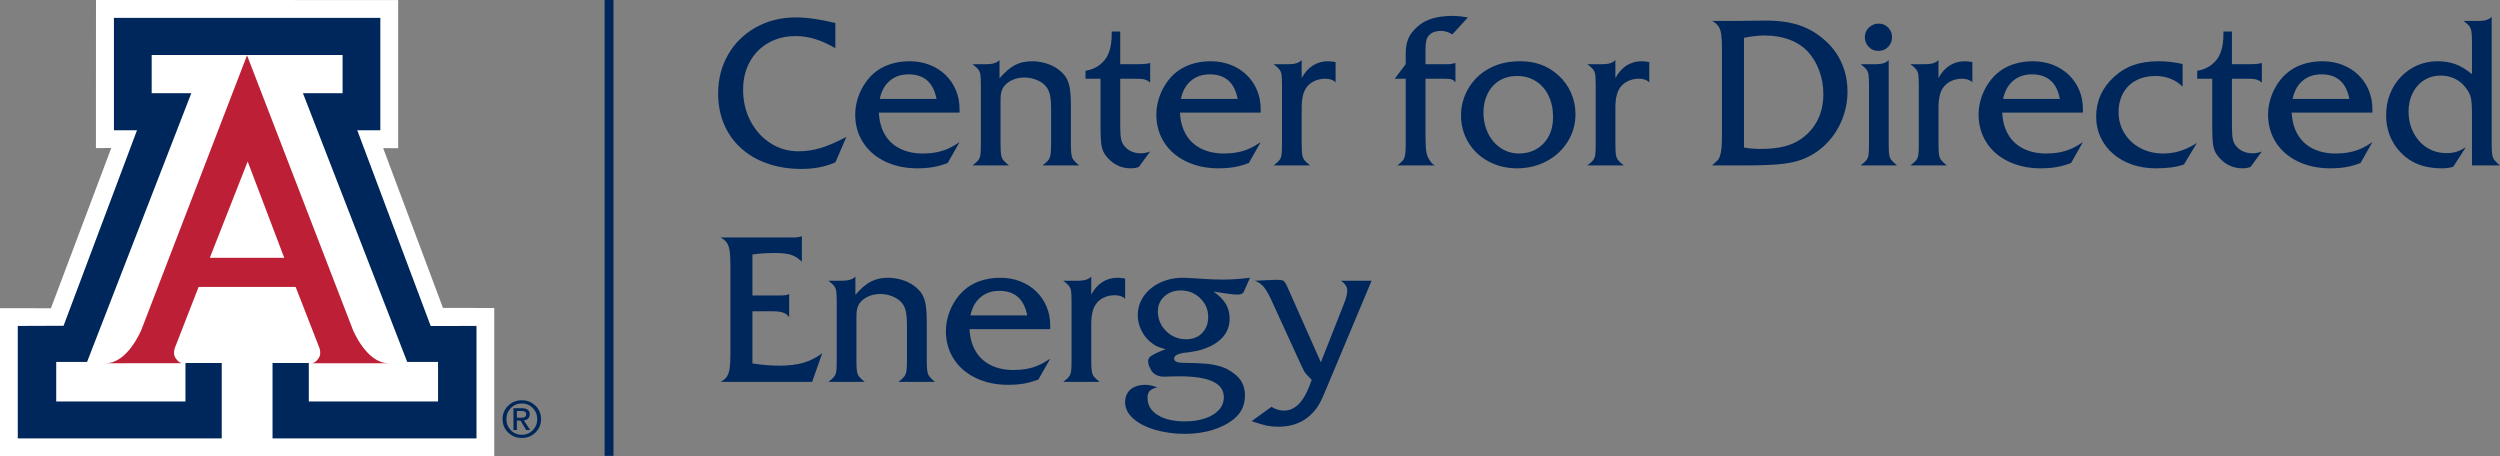 <?xml version="1.0" encoding="iso-8859-1"?>
<!-- Generator: Adobe Illustrator 28.0.0, SVG Export Plug-In . SVG Version: 6.00 Build 0)  -->
<svg version="1.1" id="Layer_1" xmlns="http://www.w3.org/2000/svg" xmlns:xlink="http://www.w3.org/1999/xlink" x="0px" y="0px"
	 viewBox="0 0 191.771 35" style="enable-background:new 0 0 191.771 35;" xml:space="preserve">
<rect x="0" y="0" width="191.771" height="35" fill="#808080" stroke="none"/>
<g>
	<g>
		<path style="fill:#00275B;" d="M41.075,31.123c0.286,0.279,0.429,0.622,0.429,1.028c0,0.404-0.143,0.746-0.428,1.026
			c-0.286,0.279-0.635,0.419-1.049,0.419s-0.763-0.14-1.049-0.419c-0.284-0.28-0.427-0.622-0.427-1.026
			c0-0.406,0.143-0.749,0.428-1.028c0.286-0.28,0.635-0.419,1.048-0.419C40.439,30.704,40.789,30.843,41.075,31.123 M40.867,31.297
			c-0.228-0.232-0.509-0.349-0.84-0.349c-0.332,0-0.611,0.117-0.839,0.349c-0.229,0.233-0.342,0.517-0.342,0.854
			c0,0.336,0.113,0.621,0.342,0.853c0.228,0.232,0.507,0.347,0.839,0.347c0.33,0,0.61-0.115,0.839-0.347
			c0.228-0.232,0.343-0.517,0.343-0.853C41.209,31.814,41.095,31.53,40.867,31.297 M39.387,31.314h0.132h0.537
			c0.181,0,0.323,0.04,0.426,0.12c0.102,0.08,0.154,0.191,0.154,0.333c0,0.154-0.052,0.276-0.155,0.364
			c-0.077,0.065-0.175,0.107-0.296,0.123l0.481,0.732h-0.152h-0.153l-0.433-0.722l-0.279,0.001v0.721h-0.131h-0.131V31.314z
			 M39.649,32.042h0.356c0.124,0,0.214-0.022,0.271-0.066c0.058-0.044,0.086-0.113,0.086-0.208c0-0.083-0.028-0.143-0.086-0.183
			c-0.057-0.038-0.147-0.058-0.271-0.058h-0.356V32.042z"/>
	</g>
	<polygon style="fill:#FFFFFF;" points="7.363,0 7.358,11.357 8.535,11.354 3.906,23.646 0,23.64 0,35 37.914,35 37.914,23.625 
		33.981,23.621 29.392,11.363 30.543,11.369 30.543,0.004 	"/>
	<g>
		<path style="fill:#BD2036;" d="M18.95,4.244l8.121,21.057c0,0,1.04,2.562,2.73,2.562h-5.912c0,0,0.296,0.044,0.592-0.449
			c0.17-0.282,0.027-0.705,0.027-0.705l-1.829-4.7H18.95h-3.714l-1.831,4.7c0,0-0.139,0.423,0.029,0.705
			c0.295,0.493,0.591,0.449,0.591,0.449H8.113c1.689,0,2.731-2.562,2.731-2.562L18.95,4.244z"/>
	</g>
	<polygon style="fill:#00275B;" points="18.957,4.218 26.279,4.218 26.279,7.147 23.237,7.147 31.236,27.761 33.601,27.761 
		33.601,30.794 23.688,30.794 23.688,27.843 20.905,27.843 20.905,33.628 36.551,33.628 36.551,25.002 33.038,25.008 27.406,9.993 
		29.175,9.993 29.175,1.372 18.957,1.372 8.739,1.372 8.739,9.993 10.509,9.993 4.876,24.989 1.363,25.002 1.363,33.628 
		17.009,33.628 17.009,27.843 14.226,27.843 14.226,30.794 4.313,30.794 4.313,27.761 6.679,27.761 14.676,7.147 11.635,7.147 
		11.635,4.218 	"/>
	<polygon style="fill:#FFFFFF;" points="18.943,19.777 21.804,19.777 18.999,12.39 16.095,19.777 	"/>
	<rect x="46.379" y="0" style="fill:#00275B;" width="0.679" height="34.968"/>
	<g>
		<path style="fill:#00275B;" d="M98.752,22.008c-0.141-0.312-0.257-0.475-0.351-0.491c-0.072-0.036-0.241-0.054-0.506-0.054
			l-1.627,0.07c0.28,0.119,0.505,0.277,0.674,0.475c0.168,0.197,0.364,0.537,0.587,1.019l2.227,4.866
			c0.114,0.254,0.2,0.433,0.257,0.537s0.123,0.199,0.198,0.284c0.075,0.086,0.212,0.227,0.409,0.425l-0.164,0.443
			c-0.249,0.644-0.535,1.124-0.86,1.441c-0.324,0.316-0.696,0.474-1.117,0.474c-0.301,0-0.618-0.096-0.95-0.288l-1.518,1.098
			c0.473,0.166,0.853,0.279,1.141,0.339c0.288,0.059,0.588,0.089,0.899,0.089c0.446,0,0.863-0.061,1.249-0.183
			c0.387-0.122,0.731-0.305,1.032-0.549c0.28-0.228,0.515-0.48,0.704-0.755c0.19-0.275,0.386-0.661,0.588-1.16l3.589-8.555h-2.359
			c0.327,0.218,0.491,0.472,0.491,0.763c0,0.264-0.086,0.604-0.257,1.019l-1.767,4.477L98.752,22.008z M92.064,22.872
			c0.41,0.394,0.615,0.877,0.615,1.448c0,0.503-0.156,0.913-0.467,1.23c-0.311,0.316-0.719,0.475-1.222,0.475
			c-0.602,0-1.115-0.209-1.538-0.627c-0.423-0.418-0.634-0.925-0.634-1.522c0-0.457,0.167-0.837,0.502-1.14
			c0.335-0.304,0.748-0.456,1.242-0.456C91.153,22.28,91.654,22.477,92.064,22.872 M93.808,21.447c-0.514,0-1.051-0.021-1.612-0.062
			c-0.778-0.052-1.266-0.078-1.463-0.078c-0.639,0-1.224,0.127-1.756,0.381c-0.532,0.255-0.948,0.6-1.249,1.036
			c-0.301,0.436-0.452,0.921-0.452,1.456c0,0.373,0.081,0.737,0.242,1.089c0.16,0.354,0.386,0.66,0.677,0.919
			c0.192,0.166,0.366,0.287,0.522,0.362c0.155,0.075,0.386,0.155,0.692,0.238c-0.373,0.145-0.655,0.266-0.844,0.362
			c-0.19,0.096-0.319,0.184-0.39,0.264c-0.07,0.081-0.105,0.175-0.105,0.284c0,0.141,0.039,0.3,0.117,0.479
			c0.078,0.179,0.171,0.323,0.28,0.432c0.218,0.192,0.486,0.288,0.802,0.288c0.156,0,0.283-0.005,0.382-0.015
			c0.202-0.011,0.472-0.016,0.809-0.016c1.147,0,2.004,0.132,2.569,0.397c0.566,0.265,0.849,0.67,0.849,1.215
			c0,0.363-0.125,0.683-0.374,0.961c-0.249,0.278-0.601,0.494-1.055,0.65c-0.454,0.156-0.972,0.234-1.553,0.234
			c-0.877,0-1.575-0.163-2.094-0.487c-0.519-0.324-0.778-0.767-0.778-1.327c0-0.234,0.061-0.412,0.183-0.534
			c0.121-0.122,0.31-0.206,0.564-0.253c-0.317-0.135-0.62-0.202-0.911-0.202c-0.322,0-0.601,0.055-0.837,0.164
			s-0.415,0.263-0.537,0.463c-0.122,0.199-0.183,0.437-0.183,0.712c0,0.452,0.204,0.863,0.611,1.234
			c0.408,0.371,0.966,0.662,1.674,0.872s1.483,0.315,2.324,0.315c0.379,0,0.747-0.026,1.105-0.078
			c0.358-0.052,0.692-0.126,1.001-0.222c0.308-0.096,0.603-0.215,0.883-0.358c0.281-0.142,0.532-0.305,0.755-0.486
			c0.561-0.457,0.841-1.054,0.841-1.791c0-0.482-0.122-0.892-0.366-1.23c-0.171-0.223-0.402-0.429-0.693-0.619
			c-0.29-0.189-0.578-0.323-0.864-0.401c-0.342-0.098-0.704-0.164-1.086-0.198c-0.381-0.034-0.956-0.056-1.724-0.066
			c-0.467,0-0.701-0.107-0.701-0.319c0-0.104,0.053-0.191,0.16-0.261c0.106-0.07,0.276-0.129,0.51-0.175
			c0.726-0.073,1.284-0.185,1.674-0.335c0.633-0.228,1.11-0.537,1.432-0.927c0.322-0.389,0.483-0.845,0.483-1.37
			c0-0.425-0.099-0.804-0.296-1.136c-0.197-0.332-0.514-0.649-0.95-0.95c0.919,0.161,1.536,0.241,1.853,0.241
			c0.244,0,0.402-0.07,0.475-0.21l0.482-1.082C95.134,21.4,94.441,21.447,93.808,21.447 M83.906,28.878
			c-0.08-0.107-0.134-0.245-0.159-0.417c-0.027-0.171-0.039-0.446-0.039-0.825v-2.771c0-0.69,0.119-1.202,0.358-1.534
			c0.145-0.213,0.347-0.38,0.607-0.502c0.259-0.122,0.54-0.183,0.841-0.183c0.342,0,0.607,0.091,0.794,0.272v-1.549
			c-0.234-0.041-0.428-0.062-0.584-0.062c-0.436,0-0.825,0.11-1.168,0.331c-0.342,0.22-0.625,0.541-0.848,0.961v-1.385
			c-0.198,0.212-0.525,0.319-0.981,0.319h-1.168c0.218,0.166,0.367,0.303,0.448,0.412c0.08,0.109,0.132,0.242,0.155,0.397
			c0.024,0.156,0.035,0.439,0.035,0.849v4.445c0,0.405-0.011,0.687-0.035,0.845c-0.023,0.158-0.075,0.292-0.155,0.401
			c-0.081,0.109-0.23,0.246-0.448,0.412h2.787C84.133,29.123,83.987,28.984,83.906,28.878 M75.214,22.802
			c0.389-0.327,0.869-0.491,1.44-0.491c1.188,0,1.902,0.628,2.141,1.884h-4.352C74.568,23.593,74.825,23.129,75.214,22.802
			 M80.562,24.974c0-0.53-0.096-1.019-0.288-1.468c-0.192-0.449-0.459-0.837-0.802-1.164c-0.342-0.327-0.747-0.581-1.214-0.763
			c-0.467-0.181-0.976-0.272-1.526-0.272c-0.561,0-1.078,0.082-1.553,0.245c-0.475,0.164-0.892,0.406-1.25,0.728
			c-0.275,0.249-0.516,0.544-0.724,0.884c-0.207,0.34-0.367,0.7-0.479,1.082c-0.111,0.381-0.167,0.767-0.167,1.156
			c0,0.794,0.201,1.505,0.603,2.133c0.403,0.628,0.968,1.116,1.698,1.463c0.729,0.348,1.55,0.522,2.463,0.522
			c0.27,0,0.539-0.013,0.806-0.039c0.267-0.026,0.522-0.069,0.763-0.128c0.241-0.06,0.494-0.139,0.759-0.238l0.911-1.603
			c-0.306,0.207-0.602,0.375-0.887,0.502c-0.286,0.127-0.591,0.22-0.915,0.28c-0.325,0.06-0.663,0.089-1.016,0.089
			c-0.659,0-1.241-0.124-1.744-0.373c-0.503-0.249-0.893-0.61-1.168-1.082c-0.275-0.473-0.428-1.033-0.459-1.682h6.189V24.974z
			 M64.628,21.533h-1.082c0.218,0.166,0.367,0.303,0.448,0.412c0.08,0.109,0.132,0.242,0.155,0.397
			c0.024,0.156,0.035,0.439,0.035,0.849v4.445c0,0.405-0.011,0.687-0.035,0.845c-0.023,0.158-0.075,0.292-0.155,0.401
			c-0.081,0.109-0.23,0.246-0.448,0.412h2.787c-0.213-0.171-0.36-0.31-0.44-0.416c-0.08-0.107-0.134-0.245-0.16-0.417
			c-0.026-0.171-0.038-0.446-0.038-0.825v-3.394c0-0.426,0.075-0.745,0.225-0.958c0.166-0.228,0.39-0.407,0.67-0.537
			c0.28-0.129,0.589-0.194,0.926-0.194c0.348,0,0.676,0.066,0.985,0.198c0.309,0.132,0.544,0.305,0.705,0.518
			c0.129,0.155,0.223,0.364,0.28,0.626c0.057,0.263,0.085,0.617,0.085,1.063v2.678c0,0.363-0.013,0.633-0.038,0.81
			c-0.026,0.176-0.081,0.32-0.164,0.432c-0.083,0.111-0.233,0.25-0.451,0.416h2.81c-0.296-0.233-0.476-0.434-0.541-0.603
			c-0.065-0.169-0.097-0.52-0.097-1.055v-2.857c0-0.638-0.029-1.117-0.086-1.436c-0.057-0.319-0.161-0.598-0.312-0.837
			c-0.16-0.234-0.373-0.443-0.638-0.627c-0.265-0.184-0.57-0.325-0.915-0.424c-0.345-0.099-0.689-0.148-1.031-0.148
			c-0.498,0-0.934,0.097-1.308,0.292s-0.768,0.533-1.183,1.016v-1.401C65.419,21.426,65.09,21.533,64.628,21.533 M59.213,23.876
			c0.384,0,0.669,0.034,0.856,0.101c0.187,0.068,0.343,0.187,0.467,0.358v-1.782c-0.155,0.072-0.345,0.109-0.568,0.109h-2.25v-3.138
			c0.447-0.078,1.025-0.117,1.736-0.117c0.535,0,0.946,0.047,1.234,0.141c0.288,0.093,0.562,0.27,0.822,0.529v-1.962
			c-0.172,0.068-0.385,0.101-0.639,0.101h-5.597c0.213,0.115,0.371,0.246,0.475,0.394c0.103,0.147,0.176,0.353,0.218,0.615
			c0.041,0.262,0.062,0.642,0.062,1.14v6.757c0,0.493-0.019,0.874-0.058,1.141c-0.039,0.267-0.113,0.479-0.222,0.634
			c-0.109,0.156-0.268,0.288-0.475,0.397h7.022l0.778-2.203c-0.451,0.343-0.933,0.588-1.444,0.736
			c-0.511,0.148-1.125,0.222-1.841,0.222c-0.664,0-1.355-0.057-2.071-0.172v-4.001H59.213z"/>
		<path style="fill:#00275B;" d="M188.369,4.929c-0.41-0.153-0.875-0.23-1.394-0.23c-0.55,0-1.064,0.104-1.541,0.311
			c-0.478,0.208-0.898,0.501-1.262,0.88c-0.363,0.379-0.643,0.819-0.84,1.32c-0.198,0.501-0.296,1.039-0.296,1.615
			c0,0.716,0.152,1.366,0.455,1.95c0.304,0.584,0.741,1.073,1.312,1.468c0.348,0.228,0.728,0.397,1.141,0.506
			c0.412,0.109,0.878,0.163,1.397,0.163c0.291,0,0.571-0.039,0.841-0.117l0.973-1.51c-0.28,0.177-0.527,0.297-0.74,0.362
			c-0.213,0.065-0.459,0.097-0.739,0.097c-0.556,0-1.054-0.137-1.495-0.412s-0.789-0.659-1.043-1.152
			c-0.255-0.493-0.382-1.038-0.382-1.635c0-0.519,0.105-0.989,0.316-1.409c0.21-0.421,0.503-0.749,0.879-0.985
			c0.377-0.236,0.803-0.354,1.281-0.354c0.379,0,0.737,0.08,1.074,0.241c0.338,0.161,0.615,0.389,0.833,0.685
			c0.208,0.265,0.34,0.523,0.397,0.775c0.057,0.252,0.086,0.704,0.086,1.358v3.83h2.149c-0.296-0.233-0.477-0.434-0.541-0.603
			c-0.065-0.169-0.098-0.52-0.098-1.055V1.289c-0.197,0.213-0.527,0.319-0.988,0.319h-1.16c0.212,0.161,0.359,0.296,0.439,0.405
			c0.081,0.109,0.134,0.256,0.16,0.44c0.026,0.184,0.039,0.456,0.039,0.814v2.421C189.196,5.335,188.778,5.082,188.369,4.929
			 M176.634,6.194c0.389-0.327,0.869-0.491,1.44-0.491c1.189,0,1.902,0.628,2.141,1.884h-4.352
			C175.988,6.985,176.245,6.521,176.634,6.194 M181.982,8.366c0-0.53-0.096-1.019-0.288-1.468c-0.192-0.449-0.459-0.837-0.802-1.164
			c-0.342-0.326-0.747-0.581-1.214-0.762c-0.467-0.182-0.976-0.273-1.526-0.273c-0.56,0-1.078,0.082-1.553,0.245
			c-0.475,0.164-0.891,0.406-1.249,0.728c-0.275,0.249-0.517,0.544-0.724,0.884c-0.208,0.34-0.368,0.7-0.479,1.082
			c-0.112,0.381-0.167,0.767-0.167,1.156c0,0.794,0.201,1.505,0.603,2.133c0.402,0.628,0.968,1.116,1.697,1.464
			c0.729,0.347,1.55,0.521,2.464,0.521c0.27,0,0.538-0.013,0.806-0.039c0.267-0.026,0.521-0.069,0.763-0.128
			c0.241-0.06,0.494-0.139,0.759-0.238l0.91-1.603c-0.306,0.207-0.602,0.375-0.887,0.502c-0.286,0.127-0.591,0.22-0.915,0.28
			c-0.324,0.06-0.663,0.09-1.016,0.09c-0.659,0-1.24-0.125-1.744-0.374c-0.503-0.249-0.892-0.61-1.167-1.082
			c-0.275-0.472-0.428-1.033-0.46-1.682h6.189V8.366z M172.453,6.038c0.286,0,0.501,0.022,0.646,0.066
			c0.146,0.044,0.281,0.124,0.405,0.238V4.824c-0.161,0.067-0.49,0.101-0.989,0.101h-1.307V2.418h-0.654v0.21
			c0,0.945-0.208,1.635-0.623,2.071c-0.348,0.389-0.81,0.633-1.386,0.732v0.607h1.152v3.713c0,0.54,0.016,0.945,0.047,1.215
			c0.031,0.27,0.088,0.492,0.171,0.666c0.083,0.173,0.213,0.354,0.39,0.541c0.472,0.493,1.045,0.739,1.72,0.739
			c0.213,0,0.415-0.034,0.607-0.101l0.872-1.191c-0.249,0.093-0.483,0.14-0.701,0.14c-0.55,0-0.98-0.192-1.292-0.576
			c-0.119-0.151-0.2-0.332-0.241-0.545c-0.042-0.213-0.062-0.555-0.062-1.028V6.038H172.453z M165.587,4.699
			c-0.727,0-1.366,0.096-1.919,0.288s-1.055,0.496-1.506,0.911c-0.914,0.841-1.37,1.861-1.37,3.059c0,0.561,0.114,1.086,0.342,1.577
			c0.228,0.49,0.55,0.913,0.965,1.269c0.416,0.355,0.9,0.629,1.452,0.821c0.553,0.192,1.164,0.288,1.834,0.288
			c0.913,0,1.629-0.101,2.148-0.303l0.989-1.643c-0.28,0.182-0.564,0.333-0.852,0.455s-0.575,0.212-0.861,0.269
			c-0.285,0.057-0.571,0.086-0.856,0.086c-0.649,0-1.234-0.137-1.755-0.409c-0.522-0.273-0.933-0.653-1.234-1.141
			c-0.301-0.487-0.452-1.027-0.452-1.619c0-0.55,0.116-1.037,0.347-1.46c0.23-0.422,0.563-0.748,0.996-0.977
			c0.433-0.228,0.923-0.342,1.467-0.342c0.841,0,1.542,0.272,2.102,0.817V4.909C166.822,4.769,166.21,4.699,165.587,4.699
			 M154.428,6.194c0.389-0.327,0.869-0.491,1.44-0.491c1.189,0,1.902,0.628,2.141,1.884h-4.352
			C153.782,6.985,154.039,6.521,154.428,6.194 M159.776,8.366c0-0.53-0.096-1.019-0.288-1.468c-0.192-0.449-0.459-0.837-0.801-1.164
			c-0.343-0.326-0.748-0.581-1.215-0.762c-0.467-0.182-0.976-0.273-1.526-0.273c-0.56,0-1.078,0.082-1.553,0.245
			c-0.475,0.164-0.891,0.406-1.249,0.728c-0.276,0.249-0.517,0.544-0.724,0.884c-0.208,0.34-0.368,0.7-0.479,1.082
			c-0.112,0.381-0.168,0.767-0.168,1.156c0,0.794,0.202,1.505,0.604,2.133c0.402,0.628,0.968,1.116,1.697,1.464
			c0.729,0.347,1.55,0.521,2.464,0.521c0.27,0,0.538-0.013,0.806-0.039c0.267-0.026,0.521-0.069,0.763-0.128
			c0.241-0.06,0.494-0.139,0.759-0.238l0.91-1.603c-0.306,0.207-0.602,0.375-0.887,0.502c-0.286,0.127-0.591,0.22-0.915,0.28
			s-0.663,0.09-1.016,0.09c-0.659,0-1.24-0.125-1.744-0.374c-0.503-0.249-0.892-0.61-1.167-1.082
			c-0.275-0.472-0.428-1.033-0.46-1.682h6.189V8.366z M148.896,12.27c-0.08-0.106-0.133-0.245-0.159-0.417
			c-0.026-0.171-0.039-0.446-0.039-0.825V8.257c0-0.69,0.119-1.202,0.358-1.534c0.145-0.213,0.348-0.38,0.607-0.502
			c0.26-0.122,0.54-0.183,0.841-0.183c0.343,0,0.607,0.091,0.794,0.273v-1.55c-0.233-0.041-0.428-0.062-0.584-0.062
			c-0.436,0-0.825,0.11-1.167,0.331c-0.343,0.221-0.626,0.541-0.849,0.961V4.606c-0.197,0.213-0.524,0.319-0.981,0.319h-1.168
			c0.218,0.166,0.367,0.303,0.448,0.412c0.08,0.109,0.132,0.242,0.156,0.397c0.023,0.156,0.035,0.439,0.035,0.849v4.445
			c0,0.405-0.012,0.687-0.035,0.845c-0.024,0.158-0.076,0.292-0.156,0.401c-0.081,0.109-0.23,0.246-0.448,0.412h2.787
			C149.123,12.515,148.977,12.376,148.896,12.27 M143.36,2.114c-0.207,0.203-0.311,0.447-0.311,0.732c0,0.296,0.1,0.547,0.3,0.752
			s0.445,0.307,0.735,0.307c0.301,0,0.552-0.102,0.752-0.307c0.199-0.205,0.299-0.456,0.299-0.752c0-0.28-0.098-0.523-0.295-0.728
			c-0.198-0.205-0.439-0.307-0.724-0.307C143.82,1.811,143.568,1.912,143.36,2.114 M143.898,4.925h-1.168
			c0.218,0.166,0.367,0.303,0.448,0.412c0.08,0.109,0.132,0.242,0.155,0.397c0.024,0.156,0.035,0.439,0.035,0.849v4.445
			c0,0.405-0.011,0.687-0.035,0.845c-0.023,0.158-0.075,0.292-0.155,0.401c-0.081,0.109-0.23,0.246-0.448,0.412h2.787
			c-0.213-0.171-0.36-0.31-0.44-0.416c-0.08-0.106-0.134-0.245-0.16-0.417c-0.026-0.171-0.038-0.446-0.038-0.825V4.606
			C144.681,4.819,144.354,4.925,143.898,4.925 M135.319,2.722c0.727,0,1.378,0.107,1.954,0.323c0.576,0.215,1.054,0.533,1.433,0.953
			c0.363,0.395,0.647,0.875,0.852,1.441c0.205,0.565,0.308,1.152,0.308,1.759c0,1.469-0.548,2.608-1.643,3.418
			c-0.384,0.28-0.832,0.485-1.343,0.615c-0.511,0.129-1.13,0.194-1.856,0.194c-0.436,0-0.852-0.036-1.246-0.109V2.901
			C134.37,2.781,134.883,2.722,135.319,2.722 M136.81,12.562c0.672-0.083,1.234-0.228,1.686-0.436
			c0.638-0.28,1.201-0.679,1.689-1.195c0.488-0.516,0.865-1.115,1.133-1.795c0.267-0.679,0.401-1.383,0.401-2.109
			c0-0.55-0.073-1.073-0.218-1.569c-0.146-0.495-0.36-0.955-0.643-1.378s-0.624-0.795-1.023-1.117
			c-0.379-0.322-0.787-0.585-1.223-0.79c-0.436-0.205-0.912-0.356-1.428-0.452c-0.517-0.096-1.089-0.144-1.717-0.144
			c-0.545,0-0.986,0.006-1.323,0.016c-0.306,0.01-0.677,0.015-1.113,0.015h-1.697c0.207,0.109,0.365,0.241,0.474,0.394
			s0.183,0.363,0.222,0.63c0.039,0.268,0.059,0.642,0.059,1.125v6.695c0,0.722-0.05,1.217-0.148,1.487
			c-0.042,0.14-0.086,0.239-0.133,0.296c-0.046,0.057-0.205,0.208-0.474,0.451h2.716C135.218,12.686,136.138,12.645,136.81,12.562
			 M124.113,12.27c-0.081-0.106-0.134-0.245-0.16-0.417c-0.026-0.171-0.039-0.446-0.039-0.825V8.257c0-0.69,0.12-1.202,0.358-1.534
			c0.146-0.213,0.348-0.38,0.608-0.502c0.259-0.122,0.539-0.183,0.84-0.183c0.343,0,0.608,0.091,0.794,0.273v-1.55
			c-0.233-0.041-0.428-0.062-0.584-0.062c-0.435,0-0.825,0.11-1.167,0.331c-0.343,0.221-0.626,0.541-0.849,0.961V4.606
			c-0.197,0.213-0.524,0.319-0.981,0.319h-1.167c0.218,0.166,0.367,0.303,0.447,0.412c0.081,0.109,0.133,0.242,0.156,0.397
			c0.023,0.156,0.035,0.439,0.035,0.849v4.445c0,0.405-0.012,0.687-0.035,0.845c-0.023,0.158-0.075,0.292-0.156,0.401
			c-0.08,0.109-0.229,0.246-0.447,0.412h2.787C124.34,12.515,124.193,12.376,124.113,12.27 M117.813,6.225
			c0.418,0.265,0.742,0.636,0.973,1.113c0.231,0.478,0.347,1.028,0.347,1.651c0,0.55-0.111,1.035-0.331,1.455
			c-0.221,0.421-0.531,0.748-0.931,0.981c-0.399,0.234-0.851,0.351-1.354,0.351c-0.379,0-0.733-0.077-1.063-0.23
			c-0.329-0.153-0.621-0.375-0.876-0.666c-0.254-0.29-0.449-0.63-0.583-1.02c-0.135-0.389-0.203-0.796-0.203-1.222
			c0-0.539,0.108-1.025,0.323-1.456c0.216-0.43,0.518-0.764,0.907-1s0.836-0.354,1.339-0.354
			C116.911,5.828,117.395,5.96,117.813,6.225 M115.497,4.8c-0.342,0.068-0.667,0.17-0.973,0.308
			c-0.306,0.137-0.597,0.31-0.872,0.517c-0.493,0.385-0.88,0.861-1.16,1.429c-0.28,0.568-0.42,1.164-0.42,1.787
			c0,0.757,0.185,1.448,0.556,2.07c0.371,0.623,0.888,1.112,1.55,1.468c0.661,0.355,1.394,0.533,2.199,0.533
			c0.825,0,1.581-0.184,2.269-0.553c0.688-0.368,1.227-0.87,1.619-1.506s0.588-1.338,0.588-2.106c0-0.56-0.112-1.099-0.335-1.615
			c-0.223-0.516-0.547-0.967-0.973-1.351c-0.783-0.721-1.754-1.082-2.911-1.082C116.218,4.699,115.84,4.733,115.497,4.8
			 M110.75,6.038c0.29,0,0.489,0.017,0.595,0.051s0.206,0.107,0.3,0.222V4.824c-0.187,0.067-0.384,0.101-0.592,0.101h-1.705V3.851
			c0-0.504,0.052-0.833,0.156-0.989c0.197-0.327,0.542-0.491,1.035-0.491c0.301,0,0.589,0.091,0.865,0.273l1.198-1.308
			c-0.467-0.078-0.851-0.117-1.152-0.117c-0.607,0-1.13,0.065-1.568,0.195c-0.439,0.13-0.814,0.332-1.125,0.607
			c-0.333,0.286-0.57,0.589-0.713,0.911c-0.142,0.322-0.214,0.714-0.214,1.175v0.818l-0.841,1.113h0.841v4.99
			c0,0.364-0.013,0.635-0.039,0.814s-0.079,0.324-0.159,0.436c-0.081,0.111-0.227,0.248-0.44,0.408h2.873
			c-0.12-0.072-0.203-0.134-0.25-0.186c-0.046-0.052-0.124-0.166-0.233-0.343c-0.062-0.119-0.11-0.248-0.144-0.385
			c-0.034-0.138-0.057-0.329-0.07-0.573c-0.013-0.243-0.02-0.493-0.02-0.747V6.038H110.75z M100.049,12.27
			c-0.081-0.106-0.134-0.245-0.16-0.417c-0.026-0.171-0.039-0.446-0.039-0.825V8.257c0-0.69,0.12-1.202,0.359-1.534
			c0.145-0.213,0.347-0.38,0.607-0.502c0.259-0.122,0.539-0.183,0.841-0.183c0.342,0,0.607,0.091,0.794,0.273v-1.55
			c-0.234-0.041-0.429-0.062-0.584-0.062c-0.436,0-0.826,0.11-1.168,0.331c-0.343,0.221-0.626,0.541-0.849,0.961V4.606
			c-0.197,0.213-0.524,0.319-0.98,0.319h-1.168c0.218,0.166,0.367,0.303,0.447,0.412c0.081,0.109,0.133,0.242,0.156,0.397
			c0.023,0.156,0.035,0.439,0.035,0.849v4.445c0,0.405-0.012,0.687-0.035,0.845c-0.023,0.158-0.075,0.292-0.156,0.401
			c-0.08,0.109-0.229,0.246-0.447,0.412h2.787C100.276,12.515,100.129,12.376,100.049,12.27 M91.357,6.194
			c0.389-0.327,0.869-0.491,1.44-0.491c1.188,0,1.902,0.628,2.141,1.884h-4.352C90.71,6.985,90.967,6.521,91.357,6.194
			 M96.705,8.366c0-0.53-0.096-1.019-0.288-1.468c-0.192-0.449-0.46-0.837-0.802-1.164c-0.343-0.326-0.747-0.581-1.215-0.762
			c-0.467-0.182-0.975-0.273-1.525-0.273c-0.561,0-1.079,0.082-1.553,0.245c-0.475,0.164-0.892,0.406-1.25,0.728
			c-0.275,0.249-0.516,0.544-0.724,0.884s-0.367,0.7-0.479,1.082c-0.111,0.381-0.167,0.767-0.167,1.156
			c0,0.794,0.201,1.505,0.603,2.133c0.402,0.628,0.968,1.116,1.697,1.464c0.729,0.347,1.551,0.521,2.464,0.521
			c0.27,0,0.539-0.013,0.806-0.039c0.267-0.026,0.522-0.069,0.763-0.128c0.241-0.06,0.494-0.139,0.759-0.238l0.911-1.603
			c-0.306,0.207-0.602,0.375-0.888,0.502c-0.285,0.127-0.59,0.22-0.914,0.28c-0.325,0.06-0.663,0.09-1.016,0.09
			c-0.659,0-1.241-0.125-1.744-0.374c-0.504-0.249-0.893-0.61-1.168-1.082s-0.428-1.033-0.459-1.682h6.189V8.366z M87.176,6.038
			c0.285,0,0.5,0.022,0.646,0.066c0.145,0.044,0.28,0.124,0.405,0.238V4.824c-0.161,0.067-0.491,0.101-0.989,0.101H85.93V2.418
			h-0.654v0.21c0,0.945-0.208,1.635-0.623,2.071c-0.347,0.389-0.809,0.633-1.385,0.732v0.607h1.152v3.713
			c0,0.54,0.015,0.945,0.046,1.215c0.032,0.27,0.089,0.492,0.172,0.666c0.083,0.173,0.212,0.354,0.389,0.541
			c0.472,0.493,1.046,0.739,1.72,0.739c0.213,0,0.416-0.034,0.608-0.101l0.872-1.191c-0.25,0.093-0.483,0.14-0.701,0.14
			c-0.55,0-0.981-0.192-1.292-0.576c-0.12-0.151-0.2-0.332-0.242-0.545c-0.041-0.213-0.062-0.555-0.062-1.028V6.038H87.176z
			 M75.684,4.925h-1.082c0.218,0.166,0.367,0.303,0.447,0.412c0.081,0.109,0.133,0.242,0.156,0.397
			c0.023,0.156,0.035,0.439,0.035,0.849v4.445c0,0.405-0.012,0.687-0.035,0.845c-0.023,0.158-0.075,0.292-0.156,0.401
			c-0.08,0.109-0.229,0.246-0.447,0.412h2.787c-0.213-0.171-0.36-0.31-0.44-0.416c-0.081-0.106-0.134-0.245-0.16-0.417
			c-0.026-0.171-0.039-0.446-0.039-0.825V7.634c0-0.426,0.075-0.745,0.226-0.958c0.166-0.228,0.389-0.407,0.67-0.537
			c0.28-0.129,0.589-0.194,0.926-0.194c0.348,0,0.676,0.066,0.985,0.198c0.309,0.133,0.543,0.305,0.704,0.518
			c0.13,0.156,0.223,0.365,0.281,0.627c0.057,0.262,0.085,0.616,0.085,1.062v2.678c0,0.364-0.013,0.633-0.039,0.81
			c-0.026,0.176-0.08,0.32-0.163,0.432s-0.234,0.25-0.452,0.416h2.811c-0.296-0.233-0.477-0.434-0.541-0.603
			c-0.065-0.169-0.098-0.52-0.098-1.055V8.171c0-0.638-0.028-1.117-0.085-1.436c-0.058-0.319-0.161-0.598-0.312-0.837
			c-0.161-0.234-0.373-0.442-0.638-0.627c-0.265-0.184-0.57-0.325-0.915-0.424c-0.345-0.099-0.689-0.148-1.031-0.148
			c-0.499,0-0.935,0.097-1.308,0.292c-0.374,0.195-0.768,0.533-1.184,1.016V4.606C76.475,4.819,76.146,4.925,75.684,4.925
			 M68.256,6.194c0.39-0.327,0.87-0.491,1.441-0.491c1.188,0,1.902,0.628,2.141,1.884h-4.352C67.61,6.985,67.867,6.521,68.256,6.194
			 M73.605,8.366c0-0.53-0.096-1.019-0.288-1.468c-0.192-0.449-0.46-0.837-0.802-1.164c-0.343-0.326-0.748-0.581-1.215-0.762
			c-0.467-0.182-0.975-0.273-1.525-0.273c-0.561,0-1.079,0.082-1.554,0.245c-0.474,0.164-0.891,0.406-1.249,0.728
			c-0.275,0.249-0.516,0.544-0.724,0.884s-0.367,0.7-0.479,1.082c-0.111,0.381-0.167,0.767-0.167,1.156
			c0,0.794,0.201,1.505,0.603,2.133c0.402,0.628,0.968,1.116,1.697,1.464c0.729,0.347,1.551,0.521,2.464,0.521
			c0.27,0,0.539-0.013,0.806-0.039c0.267-0.026,0.522-0.069,0.763-0.128c0.241-0.06,0.494-0.139,0.759-0.238l0.911-1.603
			c-0.307,0.207-0.602,0.375-0.888,0.502c-0.285,0.127-0.59,0.22-0.914,0.28c-0.325,0.06-0.664,0.09-1.016,0.09
			c-0.66,0-1.241-0.125-1.744-0.374c-0.504-0.249-0.893-0.61-1.168-1.082s-0.428-1.033-0.459-1.682h6.189V8.366z M61.05,1.336
			c-1.126,0-2.145,0.252-3.056,0.755c-0.91,0.504-1.623,1.2-2.137,2.09c-0.513,0.891-0.77,1.886-0.77,2.986
			c0,0.851,0.149,1.634,0.447,2.347c0.299,0.714,0.732,1.329,1.3,1.845c0.569,0.517,1.249,0.912,2.04,1.187s1.654,0.413,2.589,0.413
			c0.332,0,0.639-0.017,0.922-0.051s0.559-0.085,0.829-0.155c0.27-0.07,0.558-0.168,0.864-0.292l0.849-1.962
			c-0.753,0.4-1.409,0.684-1.97,0.852c-0.56,0.169-1.134,0.253-1.72,0.253c-0.779,0-1.492-0.209-2.141-0.626
			c-0.649-0.418-1.16-0.988-1.534-1.709c-0.373-0.721-0.56-1.516-0.56-2.382c0-0.8,0.17-1.512,0.51-2.137
			c0.34-0.626,0.816-1.112,1.428-1.46c0.613-0.348,1.305-0.522,2.079-0.522c0.514,0,1.012,0.074,1.495,0.222
			c0.482,0.148,1.004,0.383,1.564,0.705V1.764C62.905,1.479,61.896,1.336,61.05,1.336"/>
	</g>
</g>
</svg>

